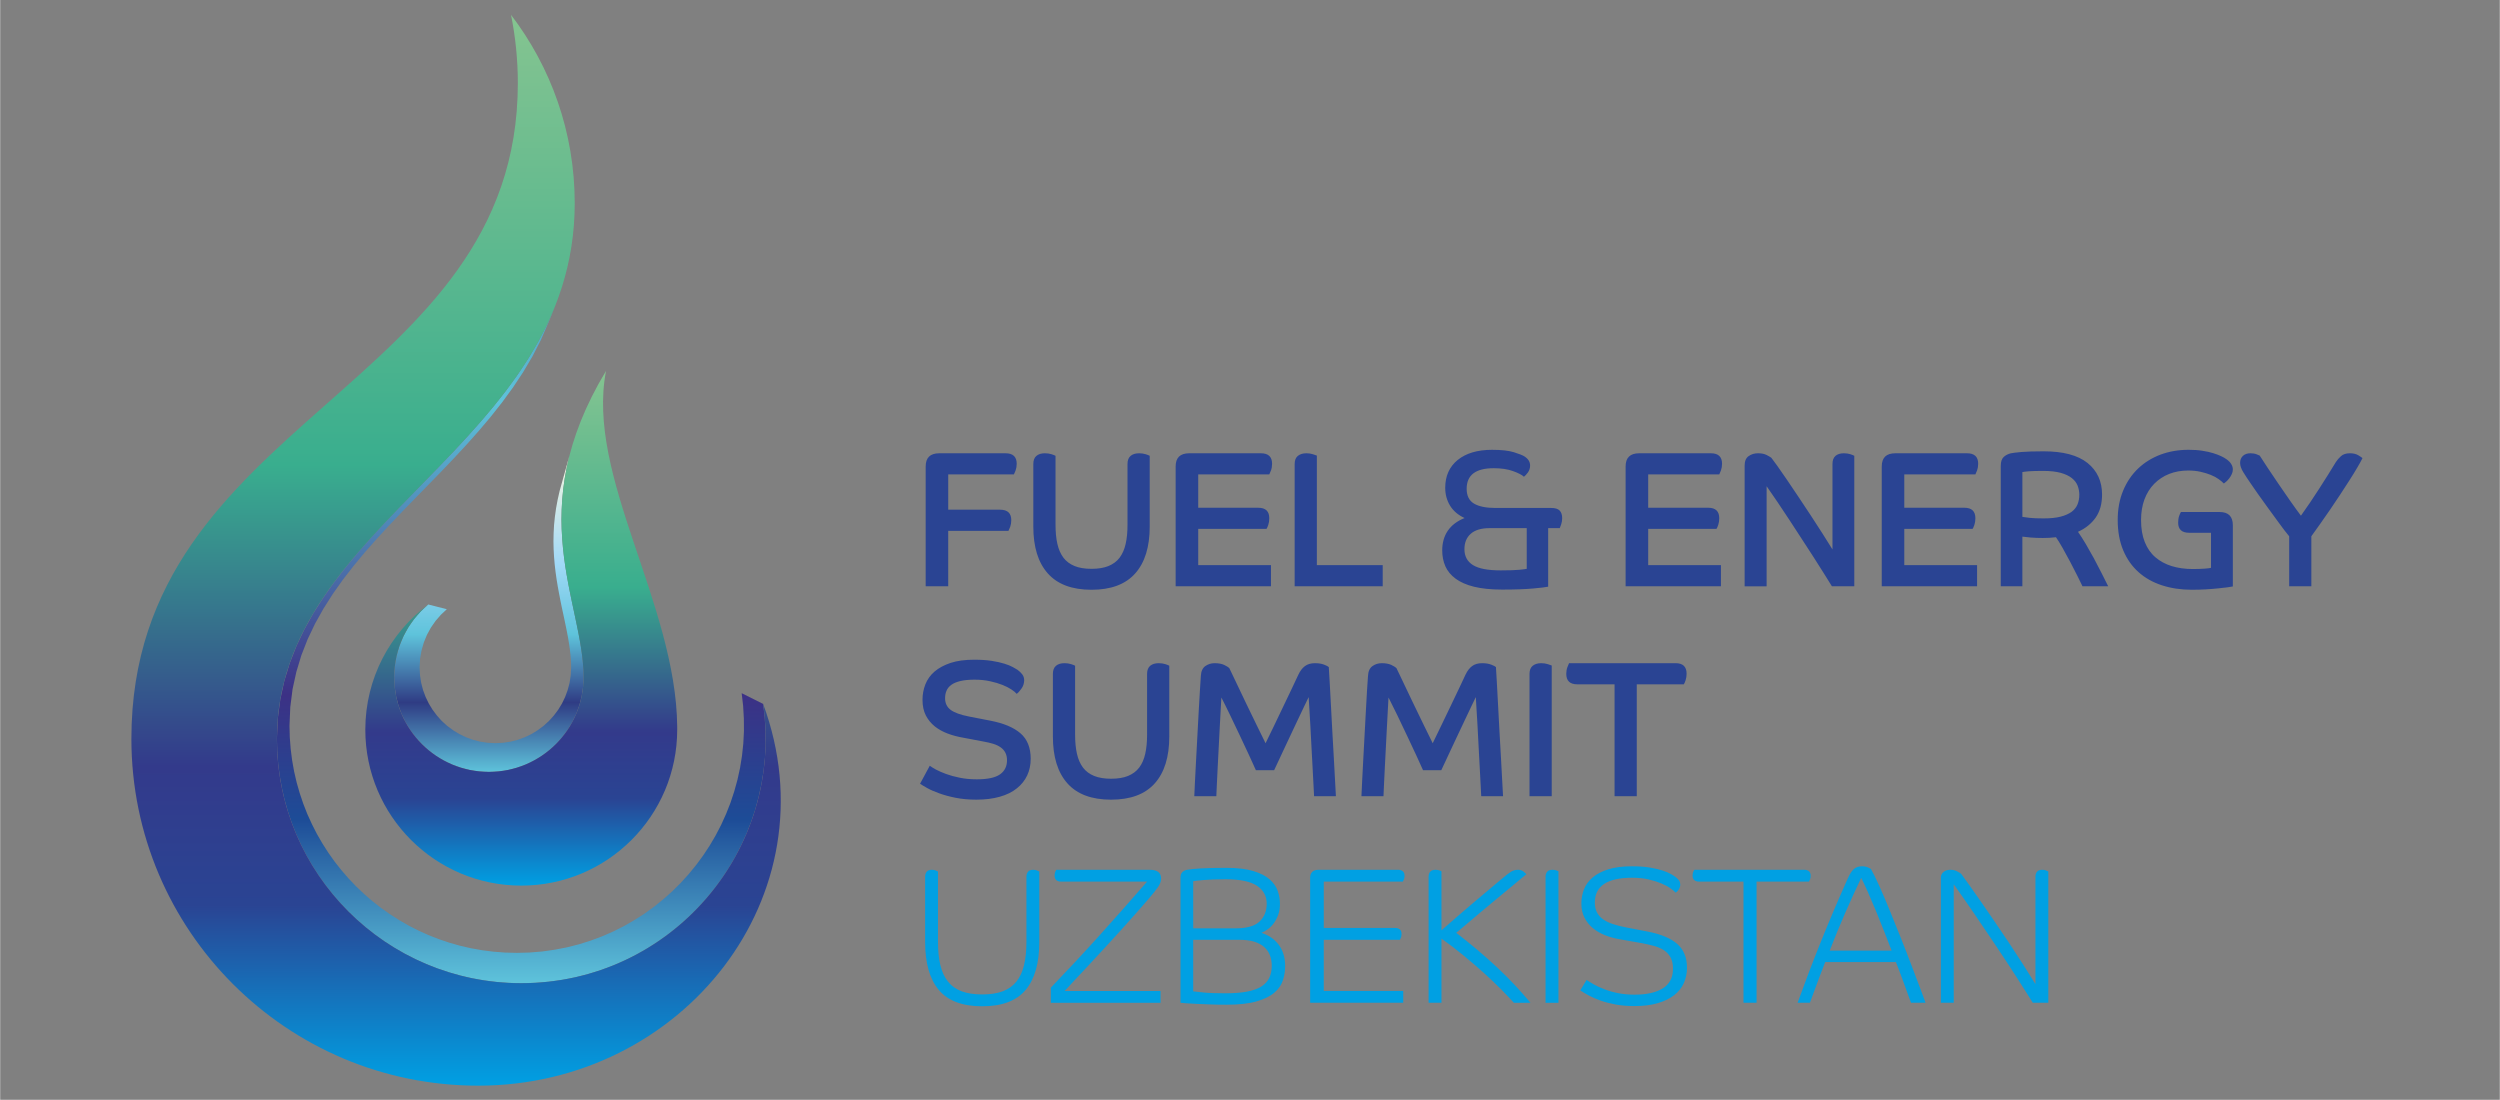 <?xml version="1.0" encoding="UTF-8"?> <svg xmlns="http://www.w3.org/2000/svg" xmlns:xlink="http://www.w3.org/1999/xlink" xmlns:xodm="http://www.corel.com/coreldraw/odm/2003" xml:space="preserve" width="591px" height="260px" version="1.1" style="shape-rendering:geometricPrecision; text-rendering:geometricPrecision; image-rendering:optimizeQuality; fill-rule:evenodd; clip-rule:evenodd" viewBox="0 0 591 260.04"><rect x="0" y="0" width="591" height="260.04" fill="#808080" stroke="none"/> <defs> <style type="text/css"> .fil5 {fill:#00A0E3;fill-rule:nonzero} .fil4 {fill:#2A4493;fill-rule:nonzero} .fil0 {fill:url(#id0)} .fil2 {fill:url(#id1)} .fil3 {fill:url(#id2)} .fil1 {fill:url(#id3)} </style> <linearGradient id="id0" gradientUnits="userSpaceOnUse" x1="123.21" y1="3.5" x2="123.21" y2="232.44"> <stop offset="0" style="stop-opacity:1; stop-color:#243E7A"></stop> <stop offset="0.4" style="stop-opacity:1; stop-color:#5EC3DB"></stop> <stop offset="0.702" style="stop-opacity:1; stop-color:#3C3185"></stop> <stop offset="0.831" style="stop-opacity:1; stop-color:#1D4C97"></stop> <stop offset="1" style="stop-opacity:1; stop-color:#5EC3DB"></stop> </linearGradient> <linearGradient id="id1" gradientUnits="userSpaceOnUse" x1="115.54" y1="105.16" x2="115.54" y2="182.52"> <stop offset="0" style="stop-opacity:1; stop-color:#FFFBDB"></stop> <stop offset="0.361" style="stop-opacity:1; stop-color:#A2D9F7"></stop> <stop offset="0.58" style="stop-opacity:1; stop-color:#5EC3DB"></stop> <stop offset="0.788" style="stop-opacity:1; stop-color:#2F3C84"></stop> <stop offset="1" style="stop-opacity:1; stop-color:#5EC3DB"></stop> </linearGradient> <linearGradient id="id2" gradientUnits="userSpaceOnUse" x1="120.42" y1="87.7" x2="120.42" y2="209.4"> <stop offset="0" style="stop-opacity:1; stop-color:#85C490"></stop> <stop offset="0.42" style="stop-opacity:1; stop-color:#39AE8E"></stop> <stop offset="0.702" style="stop-opacity:1; stop-color:#333A8B"></stop> <stop offset="0.831" style="stop-opacity:1; stop-color:#2A4493"></stop> <stop offset="1" style="stop-opacity:1; stop-color:#00A0E3"></stop> </linearGradient> <linearGradient id="id3" gradientUnits="userSpaceOnUse" xlink:href="#id2" x1="113.58" y1="3.5" x2="113.58" y2="256.7"> </linearGradient> </defs> <g id="Слой_x0020_1">  <g id="_1723213360544"> <polygon class="fil0" points="180.39,166.43 175.31,163.89 175.66,166.91 175.83,169.9 175.85,172.87 175.7,175.8 175.39,178.69 174.93,181.55 174.32,184.35 173.56,187.11 172.67,189.8 171.63,192.44 170.47,195.01 169.17,197.51 167.75,199.93 166.2,202.28 164.54,204.53 162.76,206.7 160.88,208.77 158.89,210.75 156.79,212.61 154.6,214.38 152.32,216.03 149.94,217.55 147.48,218.96 144.94,220.24 142.32,221.38 139.63,222.39 136.86,223.26 134.03,223.98 131.14,224.54 128.19,224.96 125.18,225.21 122.13,225.29 119.36,225.22 116.63,225.01 113.95,224.67 111.3,224.2 108.7,223.6 106.15,222.87 103.65,222.03 101.21,221.07 98.83,219.99 96.52,218.81 94.27,217.51 92.09,216.11 89.98,214.62 87.95,213.02 86,211.33 84.13,209.55 82.36,207.69 80.67,205.74 79.07,203.71 77.57,201.6 76.18,199.42 74.88,197.17 73.7,194.85 72.62,192.48 71.66,190.03 70.82,187.54 70.09,184.99 69.49,182.39 69.02,179.74 68.68,177.06 68.47,174.33 68.4,171.56 68.59,167.16 69.13,162.92 70.02,158.86 71.21,154.93 72.69,151.14 74.44,147.47 76.43,143.91 78.63,140.45 81.02,137.07 83.59,133.76 86.29,130.51 89.12,127.31 92.04,124.14 95.03,121 98.08,117.86 101.14,114.72 104.21,111.57 107.25,108.38 110.24,105.16 113.16,101.88 115.99,98.53 118.69,95.11 121.25,91.6 123.65,87.98 125.85,84.25 127.84,80.38 129.58,76.37 131.22,72.33 129.35,76.64 127.21,80.79 124.84,84.81 122.27,88.7 119.51,92.48 116.6,96.16 113.56,99.75 110.42,103.28 107.21,106.75 103.93,110.17 100.64,113.56 97.34,116.94 94.07,120.31 90.85,123.7 87.71,127.1 84.67,130.54 81.77,134.04 79.01,137.59 76.44,141.23 74.07,144.95 71.93,148.78 70.05,152.72 68.46,156.8 67.17,161.02 66.22,165.4 65.63,169.95 65.43,174.68 65.51,177.66 65.73,180.59 66.1,183.48 66.61,186.33 67.25,189.12 68.03,191.86 68.94,194.55 69.97,197.17 71.13,199.73 72.4,202.22 73.8,204.64 75.3,206.98 76.91,209.25 78.63,211.43 80.44,213.53 82.36,215.54 84.36,217.45 86.46,219.26 88.64,220.98 90.9,222.59 93.25,224.09 95.67,225.48 98.16,226.76 100.72,227.92 103.34,228.95 106.03,229.86 108.77,230.64 111.56,231.28 114.41,231.79 117.3,232.16 120.23,232.38 123.2,232.46 126.49,232.37 129.72,232.1 132.89,231.66 136.01,231.05 139.05,230.27 142.02,229.34 144.92,228.26 147.74,227.02 150.47,225.65 153.12,224.14 155.67,222.49 158.13,220.72 160.48,218.83 162.73,216.82 164.88,214.69 166.9,212.47 168.81,210.13 170.6,207.71 172.26,205.19 173.79,202.58 175.18,199.9 176.44,197.14 177.55,194.3 178.52,191.4 179.32,188.44 179.98,185.42 180.48,182.35 180.81,179.24 180.97,176.08 180.95,172.9 180.76,169.68 "></polygon> <path class="fil1" d="M135.84 48.05c0,-16.75 -5.62,-32.19 -15.06,-44.54 1.05,5.21 1.61,10.61 1.61,16.13 0,72.7 -91.37,79 -91.37,155.04 0,45.29 36.71,82.01 82,82.01 48.29,0 84.08,-44.95 67.37,-90.26 4.97,34.73 -21.87,66.03 -57.19,66.03 -31.9,0 -57.77,-25.87 -57.77,-57.78 0,-51.54 70.41,-69.23 70.41,-126.63l0 0z"></path> <polygon class="fil2" points="101.21,142.92 105.6,144.04 104.2,145.35 102.94,146.8 101.84,148.38 100.91,150.08 100.17,151.88 99.62,153.78 99.28,155.76 99.17,157.8 99.26,159.63 99.53,161.41 99.97,163.13 100.58,164.77 101.33,166.34 102.23,167.81 103.26,169.19 104.41,170.47 105.68,171.62 107.07,172.65 108.54,173.55 110.11,174.3 111.75,174.91 113.47,175.35 115.25,175.62 117.08,175.71 118.91,175.62 120.69,175.35 122.41,174.91 124.05,174.3 125.62,173.55 127.09,172.65 128.47,171.62 129.74,170.47 130.9,169.19 131.93,167.81 132.83,166.34 133.58,164.77 134.18,163.13 134.63,161.41 134.9,159.63 134.99,157.8 134.96,156.45 134.86,155.09 134.71,153.7 134.51,152.3 134.28,150.87 134.01,149.43 133.71,147.95 133.4,146.46 133.07,144.93 132.74,143.38 132.42,141.8 132.11,140.19 131.81,138.55 131.54,136.88 131.3,135.17 131.1,133.43 130.95,131.65 130.85,129.84 130.81,127.99 130.85,126.09 130.95,124.16 131.15,122.19 131.43,120.17 131.81,118.11 132.29,116 132.89,113.85 135.31,105.17 134.56,107.86 133.96,110.5 133.48,113.08 133.13,115.6 132.89,118.07 132.76,120.49 132.71,122.85 132.76,125.16 132.89,127.43 133.07,129.65 133.32,131.83 133.62,133.97 133.96,136.05 134.33,138.1 134.72,140.12 135.13,142.09 135.54,144.03 135.95,145.94 136.34,147.81 136.71,149.65 137.05,151.45 137.34,153.24 137.59,154.99 137.77,156.72 137.89,158.43 137.93,160.11 137.82,162.4 137.48,164.62 136.93,166.77 136.18,168.83 135.23,170.78 134.11,172.63 132.82,174.35 131.38,175.94 129.79,177.39 128.06,178.68 126.22,179.8 124.26,180.74 122.2,181.49 120.06,182.05 117.83,182.38 115.55,182.5 113.26,182.38 111.03,182.05 108.89,181.49 106.83,180.74 104.88,179.8 103.03,178.68 101.31,177.39 99.72,175.94 98.27,174.35 96.98,172.63 95.86,170.78 94.92,168.83 94.16,166.77 93.61,164.62 93.27,162.4 93.16,160.11 93.3,157.56 93.72,155.09 94.41,152.72 95.34,150.46 96.5,148.34 97.87,146.37 99.45,144.56 "></polygon> <path class="fil3" d="M143.24 87.7l0 0.02c-4.81,24.85 16.58,54.96 16.83,84.12l0 0.68c0,20.36 -16.5,36.87 -36.87,36.87 -20.36,0 -36.87,-16.51 -36.87,-36.87 0,-12.12 5.85,-22.88 14.88,-29.6 -4.93,4.11 -8.05,10.28 -8.05,17.19 0,12.37 10.02,22.39 22.39,22.39 12.36,0 22.38,-10.02 22.38,-22.39 0,-17.84 -14.73,-39.24 5.31,-72.41l0 0z"></path> <path class="fil4" d="M218.82 110.29c0,-2.08 1.07,-3.12 3.22,-3.12l15.66 0c1.76,0 2.64,0.83 2.64,2.48 0,0.58 -0.09,1.1 -0.26,1.58 -0.18,0.47 -0.31,0.79 -0.4,0.94l-15.53 0 0 8.34 12.27 0c1.76,0 2.64,0.83 2.64,2.48 0,0.58 -0.09,1.1 -0.26,1.58 -0.18,0.47 -0.31,0.78 -0.4,0.94l-14.25 0 0 13.11 -5.33 0 0 -28.33zm25.45 -0.6c0,-0.85 0.24,-1.49 0.73,-1.9 0.48,-0.41 1.15,-0.62 2,-0.62 0.59,0 1.12,0.08 1.59,0.23 0.47,0.15 0.78,0.28 0.93,0.37l0 16.27c0,1.74 0.14,3.26 0.44,4.56 0.29,1.3 0.77,2.38 1.43,3.26 0.66,0.87 1.54,1.52 2.63,1.97 1.08,0.44 2.42,0.66 4.01,0.66 1.59,0 2.92,-0.22 4.01,-0.66 1.09,-0.45 1.97,-1.1 2.63,-1.97 0.66,-0.88 1.14,-1.96 1.43,-3.26 0.3,-1.3 0.44,-2.82 0.44,-4.56l0 -14.35c0,-0.85 0.24,-1.49 0.73,-1.9 0.48,-0.41 1.15,-0.62 2.01,-0.62 0.58,0 1.11,0.08 1.58,0.23 0.48,0.15 0.78,0.28 0.93,0.37l0 16.73c0,4.83 -1.15,8.52 -3.44,11.09 -2.29,2.57 -5.73,3.85 -10.32,3.85 -4.59,0 -8.03,-1.28 -10.32,-3.85 -2.3,-2.57 -3.44,-6.26 -3.44,-11.09l0 -14.81zm33.65 0.6c0,-2.08 1.07,-3.12 3.22,-3.12l16.94 0c1.76,0 2.64,0.83 2.64,2.48 0,0.58 -0.08,1.1 -0.26,1.58 -0.18,0.47 -0.31,0.79 -0.4,0.94l-16.8 0 0 7.88 14.2 0c1.74,0 2.6,0.83 2.6,2.48 0,0.58 -0.08,1.1 -0.24,1.58 -0.16,0.47 -0.3,0.79 -0.42,0.94l-16.14 0 0 8.57 17.2 0 0 5 -22.54 0 0 -28.33zm28.14 -0.6c0,-0.85 0.25,-1.49 0.75,-1.9 0.5,-0.41 1.18,-0.62 2.03,-0.62 0.56,0 1.07,0.08 1.54,0.23 0.47,0.15 0.78,0.26 0.93,0.32l0 25.9 15.57 0 0 5 -20.82 0 0 -28.93zm54.87 15.18l-8.73 0c-2,0 -3.5,0.44 -4.5,1.33 -1,0.88 -1.5,2.1 -1.5,3.66 0,1.65 0.67,2.9 2.01,3.74 1.33,0.84 3.52,1.26 6.55,1.26 2,0 3.47,-0.05 4.41,-0.14 0.94,-0.09 1.53,-0.17 1.76,-0.23l0 -9.62zm5.78 -4.77c0.94,0 1.61,0.2 2.01,0.62 0.39,0.41 0.59,1 0.59,1.76 0,0.52 -0.07,1 -0.22,1.45 -0.15,0.44 -0.26,0.75 -0.35,0.94l-2.74 0 0 13.84c-0.53,0.12 -1.7,0.27 -3.53,0.43 -1.82,0.17 -4.27,0.26 -7.36,0.26 -2.62,0 -4.82,-0.23 -6.62,-0.67 -1.79,-0.44 -3.25,-1.08 -4.36,-1.9 -1.12,-0.83 -1.93,-1.8 -2.43,-2.93 -0.5,-1.13 -0.75,-2.39 -0.75,-3.76 0,-1.81 0.44,-3.36 1.32,-4.66 0.89,-1.29 2.21,-2.3 3.97,-3 -1.53,-0.7 -2.67,-1.68 -3.44,-2.93 -0.76,-1.26 -1.14,-2.66 -1.14,-4.22 0,-2.78 0.98,-4.97 2.95,-6.58 1.97,-1.6 4.68,-2.4 8.12,-2.4 2.23,0 3.95,0.19 5.16,0.57 1.2,0.38 2.01,0.69 2.42,0.94 0.94,0.58 1.42,1.31 1.42,2.2 0,0.61 -0.17,1.15 -0.51,1.63 -0.34,0.47 -0.66,0.81 -0.95,1.03 -0.44,-0.43 -1.29,-0.87 -2.56,-1.33 -1.26,-0.46 -2.79,-0.69 -4.59,-0.69 -4.26,0 -6.39,1.62 -6.39,4.86 0,1.65 0.58,2.82 1.74,3.51 1.16,0.68 2.85,1.03 5.05,1.03l13.19 0zm17.6 -9.81c0,-2.08 1.07,-3.12 3.22,-3.12l16.94 0c1.76,0 2.64,0.83 2.64,2.48 0,0.58 -0.09,1.1 -0.26,1.58 -0.18,0.47 -0.31,0.79 -0.4,0.94l-16.8 0 0 7.88 14.2 0c1.73,0 2.6,0.83 2.6,2.48 0,0.58 -0.08,1.1 -0.24,1.58 -0.16,0.47 -0.3,0.79 -0.42,0.94l-16.14 0 0 8.57 17.2 0 0 5 -22.54 0 0 -28.33zm28.14 -0.18c0,-1.08 0.31,-1.83 0.95,-2.27 0.63,-0.45 1.37,-0.67 2.22,-0.67 0.83,0 1.5,0.14 2.03,0.41 0.53,0.28 0.9,0.49 1.11,0.65 0.29,0.36 0.77,1.01 1.43,1.94 0.66,0.94 1.42,2.04 2.29,3.3 0.87,1.27 1.8,2.65 2.78,4.13 0.99,1.48 1.96,2.96 2.93,4.42 0.97,1.47 1.89,2.89 2.76,4.27 0.87,1.37 1.63,2.58 2.27,3.62l0 -20.22c0,-0.85 0.24,-1.49 0.71,-1.9 0.47,-0.41 1.13,-0.62 1.98,-0.62 0.59,0 1.11,0.08 1.57,0.23 0.45,0.15 0.76,0.28 0.9,0.37l0 30.85 -5.29 0c-0.53,-0.86 -1.16,-1.87 -1.9,-3.05 -0.73,-1.18 -1.55,-2.46 -2.44,-3.85 -0.9,-1.39 -1.84,-2.84 -2.81,-4.33 -0.96,-1.5 -1.94,-2.99 -2.91,-4.47 -0.97,-1.48 -1.92,-2.91 -2.84,-4.27 -0.93,-1.36 -1.77,-2.59 -2.54,-3.69l0 23.66 -5.2 0 0 -28.51zm32.42 0.18c0,-2.08 1.07,-3.12 3.22,-3.12l16.93 0c1.77,0 2.65,0.83 2.65,2.48 0,0.58 -0.09,1.1 -0.26,1.58 -0.18,0.47 -0.31,0.79 -0.4,0.94l-16.81 0 0 7.88 14.21 0c1.73,0 2.6,0.83 2.6,2.48 0,0.58 -0.08,1.1 -0.24,1.58 -0.17,0.47 -0.31,0.79 -0.42,0.94l-16.15 0 0 8.57 17.21 0 0 5 -22.54 0 0 -28.33zm28.14 -0.14c0,-0.98 0.23,-1.68 0.7,-2.11 0.47,-0.43 1.05,-0.72 1.72,-0.87 0.44,-0.09 1.27,-0.19 2.47,-0.3 1.21,-0.1 2.96,-0.16 5.25,-0.16 4.62,0 8.07,0.92 10.37,2.75 2.29,1.84 3.44,4.33 3.44,7.48 0,2.2 -0.51,4.01 -1.52,5.45 -1.02,1.44 -2.41,2.55 -4.17,3.35 0.61,0.88 1.24,1.86 1.87,2.93 0.63,1.07 1.26,2.18 1.88,3.32 0.61,1.15 1.21,2.29 1.78,3.42 0.58,1.13 1.11,2.2 1.61,3.21l-6.08 0c-0.24,-0.52 -0.62,-1.31 -1.15,-2.36 -0.53,-1.06 -1.1,-2.17 -1.72,-3.35 -0.62,-1.18 -1.24,-2.31 -1.85,-3.39 -0.62,-1.09 -1.14,-1.92 -1.55,-2.5 -0.5,0.06 -1.02,0.11 -1.56,0.14 -0.55,0.03 -1.05,0.04 -1.53,0.04 -1.02,0 -1.99,-0.03 -2.91,-0.11 -0.91,-0.08 -1.55,-0.15 -1.94,-0.21l0 11.74 -5.11 0 0 -28.47zm5.11 12.06c0.39,0.06 0.96,0.13 1.72,0.23 0.77,0.09 1.87,0.13 3.31,0.13 1.59,0 2.92,-0.13 3.99,-0.41 1.08,-0.27 1.94,-0.66 2.61,-1.14 0.66,-0.49 1.13,-1.08 1.41,-1.77 0.28,-0.69 0.42,-1.44 0.42,-2.27 0,-0.76 -0.14,-1.48 -0.4,-2.15 -0.27,-0.68 -0.72,-1.27 -1.37,-1.79 -0.65,-0.52 -1.52,-0.93 -2.62,-1.24 -1.1,-0.3 -2.49,-0.46 -4.17,-0.46 -1.47,0 -2.6,0.03 -3.38,0.09 -0.77,0.07 -1.28,0.13 -1.52,0.19l0 10.59zm44.6 3.76l-5.16 0c-1.74,0 -2.61,-0.8 -2.61,-2.39 0,-0.61 0.08,-1.14 0.24,-1.6 0.17,-0.46 0.31,-0.77 0.42,-0.92l9.14 0c2.08,0 3.13,1.04 3.13,3.12l0 14.48c-0.24,0.06 -0.67,0.13 -1.28,0.21 -0.62,0.08 -1.36,0.16 -2.23,0.25 -0.87,0.09 -1.83,0.17 -2.89,0.23 -1.06,0.06 -2.16,0.09 -3.31,0.09 -2.56,0 -4.91,-0.35 -7.05,-1.05 -2.15,-0.7 -4,-1.74 -5.54,-3.12 -1.54,-1.37 -2.75,-3.09 -3.62,-5.16 -0.86,-2.06 -1.3,-4.45 -1.3,-7.17 0,-2.57 0.43,-4.87 1.28,-6.92 0.85,-2.05 2.03,-3.79 3.53,-5.23 1.5,-1.43 3.27,-2.53 5.31,-3.3 2.05,-0.76 4.26,-1.14 6.64,-1.14 1.21,0 2.3,0.07 3.27,0.23 0.97,0.15 1.82,0.34 2.56,0.57 0.73,0.23 1.35,0.46 1.87,0.71 0.51,0.24 0.92,0.47 1.21,0.69 0.53,0.36 0.92,0.75 1.17,1.17 0.25,0.41 0.38,0.83 0.38,1.26 0,0.39 -0.08,0.77 -0.25,1.12 -0.16,0.35 -0.35,0.67 -0.57,0.96 -0.22,0.29 -0.45,0.54 -0.68,0.76 -0.24,0.21 -0.44,0.38 -0.62,0.5 -0.32,-0.33 -0.74,-0.68 -1.26,-1.05 -0.51,-0.37 -1.13,-0.7 -1.85,-0.99 -0.72,-0.29 -1.52,-0.53 -2.4,-0.73 -0.89,-0.2 -1.86,-0.3 -2.91,-0.3 -1.65,0 -3.15,0.27 -4.5,0.8 -1.36,0.54 -2.53,1.31 -3.53,2.32 -1,1.01 -1.77,2.24 -2.32,3.69 -0.54,1.45 -0.81,3.08 -0.81,4.88 0,2.02 0.29,3.76 0.88,5.23 0.59,1.46 1.42,2.66 2.51,3.59 1.09,0.94 2.38,1.63 3.86,2.09 1.49,0.46 3.14,0.69 4.96,0.69 1.09,0 2.03,-0.03 2.83,-0.09 0.79,-0.06 1.29,-0.13 1.5,-0.19l0 -8.29zm18.48 0.82c-0.71,-0.85 -1.5,-1.88 -2.36,-3.07 -0.87,-1.19 -1.75,-2.39 -2.63,-3.6 -0.88,-1.21 -1.7,-2.35 -2.47,-3.44 -0.76,-1.08 -1.38,-1.98 -1.85,-2.68 -0.53,-0.76 -1.04,-1.55 -1.54,-2.36 -0.5,-0.81 -0.75,-1.53 -0.75,-2.18 0,-0.7 0.22,-1.26 0.66,-1.67 0.44,-0.41 1.03,-0.62 1.76,-0.62 0.59,0 1.07,0.08 1.44,0.23 0.36,0.15 0.62,0.26 0.77,0.32 0.44,0.7 1.06,1.65 1.85,2.84 0.79,1.2 1.65,2.47 2.58,3.83 0.93,1.36 1.86,2.71 2.8,4.06 0.94,1.34 1.78,2.5 2.52,3.48 0.7,-0.98 1.43,-2.02 2.18,-3.14 0.75,-1.11 1.48,-2.23 2.2,-3.34 0.72,-1.12 1.41,-2.21 2.08,-3.28 0.66,-1.07 1.25,-2.03 1.78,-2.89 0.33,-0.52 0.74,-1 1.24,-1.44 0.5,-0.45 1.2,-0.67 2.12,-0.67 0.79,0 1.45,0.16 1.98,0.48 0.53,0.32 0.85,0.54 0.97,0.67 -0.26,0.55 -0.66,1.27 -1.19,2.17 -0.53,0.91 -1.14,1.9 -1.83,2.98 -0.69,1.09 -1.43,2.23 -2.23,3.44 -0.79,1.21 -1.59,2.4 -2.4,3.58 -0.81,1.17 -1.6,2.3 -2.36,3.39 -0.77,1.08 -1.46,2.06 -2.08,2.91l0 11.83 -5.24 0 0 -11.83zm-321.41 54.26c0.32,0.25 0.81,0.54 1.45,0.9 0.65,0.35 1.45,0.7 2.41,1.05 0.95,0.35 2.04,0.65 3.26,0.89 1.22,0.25 2.55,0.37 3.99,0.37 2.56,0 4.39,-0.39 5.49,-1.17 1.11,-0.78 1.66,-1.89 1.66,-3.32 0,-0.71 -0.13,-1.3 -0.38,-1.79 -0.25,-0.49 -0.61,-0.91 -1.1,-1.26 -0.48,-0.35 -1.07,-0.64 -1.76,-0.85 -0.69,-0.21 -1.48,-0.4 -2.36,-0.55l-4.85 -0.92c-1.24,-0.21 -2.43,-0.53 -3.58,-0.96 -1.14,-0.43 -2.16,-0.99 -3.04,-1.69 -0.88,-0.71 -1.59,-1.57 -2.12,-2.59 -0.53,-1.03 -0.79,-2.26 -0.79,-3.69 0,-1.29 0.23,-2.51 0.68,-3.67 0.46,-1.16 1.18,-2.17 2.18,-3.03 1,-0.85 2.27,-1.53 3.8,-2.04 1.53,-0.5 3.38,-0.75 5.56,-0.75 1.58,0 2.97,0.09 4.14,0.27 1.18,0.19 2.18,0.41 3,0.67 0.82,0.26 1.49,0.52 1.99,0.8 0.5,0.27 0.86,0.49 1.1,0.64 0.47,0.34 0.85,0.7 1.15,1.1 0.29,0.4 0.44,0.86 0.44,1.38 0,0.7 -0.21,1.35 -0.62,1.94 -0.41,0.6 -0.8,1.02 -1.15,1.27 -0.26,-0.31 -0.68,-0.66 -1.26,-1.04 -0.57,-0.38 -1.27,-0.74 -2.11,-1.07 -0.84,-0.34 -1.82,-0.63 -2.94,-0.87 -1.11,-0.25 -2.33,-0.37 -3.66,-0.37 -1.32,0 -2.43,0.11 -3.33,0.32 -0.89,0.21 -1.61,0.51 -2.13,0.89 -0.53,0.38 -0.92,0.84 -1.15,1.38 -0.24,0.53 -0.35,1.14 -0.35,1.81 0,1.16 0.43,2.07 1.3,2.73 0.86,0.65 2.31,1.18 4.34,1.58l4.94 0.96c3.21,0.61 5.62,1.61 7.23,3 1.62,1.39 2.43,3.4 2.43,6.03 0,1.47 -0.28,2.79 -0.84,3.97 -0.56,1.17 -1.37,2.19 -2.45,3.04 -1.07,0.86 -2.41,1.52 -4.01,1.97 -1.6,0.46 -3.45,0.69 -5.53,0.69 -1.77,0 -3.39,-0.14 -4.86,-0.43 -1.47,-0.29 -2.77,-0.64 -3.92,-1.06 -1.15,-0.41 -2.11,-0.83 -2.87,-1.26 -0.76,-0.43 -1.32,-0.76 -1.68,-1.01l2.3 -4.26zm29.11 -21.73c0,-0.85 0.24,-1.49 0.73,-1.9 0.48,-0.41 1.15,-0.62 2,-0.62 0.59,0 1.12,0.08 1.59,0.23 0.47,0.15 0.78,0.28 0.93,0.37l0 16.27c0,1.74 0.14,3.26 0.44,4.56 0.29,1.3 0.77,2.39 1.43,3.26 0.66,0.87 1.54,1.52 2.63,1.97 1.09,0.44 2.42,0.66 4.01,0.66 1.59,0 2.93,-0.22 4.01,-0.66 1.09,-0.45 1.97,-1.1 2.63,-1.97 0.66,-0.87 1.14,-1.96 1.43,-3.26 0.3,-1.3 0.44,-2.82 0.44,-4.56l0 -14.35c0,-0.85 0.25,-1.49 0.73,-1.9 0.49,-0.41 1.16,-0.62 2.01,-0.62 0.59,0 1.11,0.08 1.59,0.23 0.47,0.15 0.77,0.28 0.92,0.37l0 16.73c0,4.83 -1.15,8.53 -3.44,11.09 -2.29,2.57 -5.73,3.85 -10.32,3.85 -4.59,0 -8.03,-1.28 -10.32,-3.85 -2.29,-2.56 -3.44,-6.26 -3.44,-11.09l0 -14.81zm33.43 28.93c0.03,-0.8 0.08,-1.94 0.16,-3.44 0.07,-1.5 0.16,-3.17 0.26,-5.02 0.1,-1.85 0.21,-3.77 0.31,-5.78 0.1,-2 0.21,-3.92 0.31,-5.77 0.1,-1.85 0.2,-3.52 0.29,-5 0.08,-1.48 0.16,-2.62 0.22,-3.41 0.05,-1.1 0.41,-1.88 1.05,-2.34 0.65,-0.46 1.39,-0.69 2.21,-0.69 0.91,0 1.66,0.14 2.25,0.41 0.59,0.28 1,0.54 1.23,0.78 0.36,0.74 0.89,1.86 1.61,3.37 0.72,1.51 1.5,3.15 2.34,4.91 0.84,1.75 1.68,3.49 2.52,5.2 0.83,1.71 1.53,3.13 2.09,4.26 0.5,-1.04 1.13,-2.33 1.88,-3.87 0.74,-1.54 1.5,-3.1 2.24,-4.68 0.75,-1.57 1.46,-3.05 2.12,-4.44 0.66,-1.39 1.17,-2.47 1.52,-3.23 0.42,-0.89 0.93,-1.56 1.55,-2.02 0.61,-0.46 1.41,-0.69 2.38,-0.69 0.85,0 1.57,0.12 2.16,0.35 0.59,0.23 0.96,0.42 1.1,0.57 0.06,0.85 0.14,2.09 0.22,3.71 0.09,1.62 0.19,3.42 0.29,5.39 0.1,1.97 0.21,4.03 0.33,6.19 0.12,2.15 0.24,4.21 0.35,6.18 0.12,1.98 0.22,3.76 0.29,5.37 0.07,1.6 0.14,2.83 0.2,3.69l-5.16 0c-0.03,-0.49 -0.07,-1.34 -0.13,-2.55 -0.06,-1.2 -0.14,-2.6 -0.22,-4.19 -0.09,-1.59 -0.18,-3.26 -0.27,-5.02 -0.09,-1.76 -0.18,-3.42 -0.26,-5 -0.09,-1.57 -0.17,-2.96 -0.25,-4.17 -0.07,-1.21 -0.12,-2.04 -0.15,-2.5 -0.27,0.55 -0.62,1.29 -1.06,2.2 -0.44,0.92 -0.92,1.92 -1.43,3.01 -0.52,1.08 -1.05,2.22 -1.61,3.41 -0.56,1.19 -1.1,2.33 -1.61,3.42 -0.52,1.08 -0.99,2.09 -1.41,3.02 -0.43,0.93 -0.78,1.68 -1.04,2.22l-4.32 0c-0.36,-0.82 -0.87,-1.96 -1.55,-3.41 -0.67,-1.45 -1.4,-3 -2.18,-4.65 -0.78,-1.65 -1.56,-3.29 -2.34,-4.91 -0.78,-1.62 -1.47,-3.02 -2.09,-4.21 -0.03,0.73 -0.08,1.71 -0.16,2.93 -0.07,1.22 -0.14,2.58 -0.22,4.08 -0.07,1.5 -0.15,3.05 -0.24,4.65 -0.09,1.61 -0.17,3.16 -0.24,4.65 -0.08,1.5 -0.14,2.86 -0.2,4.08 -0.06,1.23 -0.1,2.2 -0.13,2.94l-5.21 0zm39.52 0c0.03,-0.8 0.08,-1.94 0.16,-3.44 0.07,-1.5 0.16,-3.17 0.26,-5.02 0.1,-1.85 0.21,-3.77 0.31,-5.78 0.1,-2 0.21,-3.92 0.31,-5.77 0.1,-1.85 0.2,-3.52 0.28,-5 0.09,-1.48 0.17,-2.62 0.23,-3.41 0.05,-1.1 0.41,-1.88 1.05,-2.34 0.65,-0.46 1.38,-0.69 2.21,-0.69 0.91,0 1.66,0.14 2.25,0.41 0.59,0.28 1,0.54 1.23,0.78 0.36,0.74 0.89,1.86 1.61,3.37 0.72,1.51 1.5,3.15 2.34,4.91 0.84,1.75 1.68,3.49 2.52,5.2 0.83,1.71 1.53,3.13 2.09,4.26 0.5,-1.04 1.13,-2.33 1.87,-3.87 0.75,-1.54 1.5,-3.1 2.25,-4.68 0.75,-1.57 1.46,-3.05 2.12,-4.44 0.66,-1.39 1.17,-2.47 1.52,-3.23 0.42,-0.89 0.93,-1.56 1.55,-2.02 0.61,-0.46 1.41,-0.69 2.38,-0.69 0.85,0 1.57,0.12 2.16,0.35 0.59,0.23 0.96,0.42 1.1,0.57 0.06,0.85 0.14,2.09 0.22,3.71 0.09,1.62 0.19,3.42 0.29,5.39 0.1,1.97 0.21,4.03 0.33,6.19 0.12,2.15 0.24,4.21 0.35,6.18 0.12,1.98 0.22,3.76 0.29,5.37 0.07,1.6 0.14,2.83 0.2,3.69l-5.16 0c-0.03,-0.49 -0.08,-1.34 -0.13,-2.55 -0.06,-1.2 -0.14,-2.6 -0.22,-4.19 -0.09,-1.59 -0.18,-3.26 -0.27,-5.02 -0.09,-1.76 -0.18,-3.42 -0.26,-5 -0.09,-1.57 -0.17,-2.96 -0.25,-4.17 -0.07,-1.21 -0.12,-2.04 -0.15,-2.5 -0.27,0.55 -0.62,1.29 -1.06,2.2 -0.44,0.92 -0.92,1.92 -1.43,3.01 -0.52,1.08 -1.05,2.22 -1.61,3.41 -0.56,1.19 -1.1,2.33 -1.61,3.42 -0.52,1.08 -0.99,2.09 -1.41,3.02 -0.43,0.93 -0.78,1.68 -1.04,2.22l-4.32 0c-0.36,-0.82 -0.87,-1.96 -1.55,-3.41 -0.67,-1.45 -1.4,-3 -2.18,-4.65 -0.78,-1.65 -1.56,-3.29 -2.34,-4.91 -0.78,-1.62 -1.48,-3.02 -2.09,-4.21 -0.03,0.73 -0.08,1.71 -0.16,2.93 -0.07,1.22 -0.14,2.58 -0.22,4.08 -0.07,1.5 -0.15,3.05 -0.24,4.65 -0.09,1.61 -0.17,3.16 -0.24,4.65 -0.08,1.5 -0.14,2.86 -0.2,4.08 -0.06,1.23 -0.1,2.2 -0.13,2.94l-5.21 0zm39.74 -28.93c0,-0.85 0.25,-1.49 0.75,-1.9 0.5,-0.41 1.18,-0.62 2.03,-0.62 0.56,0 1.07,0.08 1.54,0.23 0.47,0.15 0.78,0.26 0.93,0.32l0 30.9 -5.25 0 0 -28.93zm20.11 2.48l-8.82 0c-1.73,0 -2.6,-0.83 -2.6,-2.48 0,-0.58 0.09,-1.1 0.27,-1.58 0.17,-0.47 0.3,-0.78 0.39,-0.94l25.19 0c1.73,0 2.6,0.83 2.6,2.48 0,0.58 -0.08,1.1 -0.24,1.58 -0.16,0.47 -0.3,0.79 -0.42,0.94l-11.12 0 0 26.45 -5.25 0 0 -26.45z"></path> <path class="fil5" d="M218.69 207.3c0,-0.49 0.12,-0.89 0.37,-1.19 0.25,-0.31 0.65,-0.46 1.21,-0.46 0.33,0 0.61,0.04 0.86,0.14 0.25,0.09 0.45,0.18 0.6,0.27l0 16.64c0,2.08 0.18,3.9 0.55,5.46 0.37,1.55 0.96,2.85 1.79,3.89 0.82,1.04 1.9,1.81 3.24,2.32 1.34,0.5 2.96,0.75 4.87,0.75 1.91,0 3.54,-0.25 4.88,-0.75 1.33,-0.51 2.41,-1.28 3.24,-2.32 0.82,-1.04 1.42,-2.34 1.78,-3.89 0.37,-1.56 0.56,-3.38 0.56,-5.46l0 -15.4c0,-0.49 0.12,-0.89 0.37,-1.19 0.25,-0.31 0.66,-0.46 1.21,-0.46 0.33,0 0.61,0.04 0.86,0.14 0.25,0.09 0.45,0.18 0.6,0.27l0 16.69c0,4.98 -1.08,8.75 -3.24,11.32 -2.16,2.57 -5.58,3.85 -10.26,3.85 -4.67,0 -8.09,-1.28 -10.25,-3.85 -2.16,-2.57 -3.24,-6.34 -3.24,-11.32l0 -15.45zm32.06 1.14c-0.41,0 -0.76,-0.11 -1.04,-0.34 -0.27,-0.23 -0.41,-0.59 -0.41,-1.08 0,-0.33 0.05,-0.62 0.15,-0.87 0.1,-0.24 0.18,-0.41 0.24,-0.5l22.06 0c0.97,0 1.66,0.17 2.09,0.53 0.43,0.35 0.64,0.86 0.64,1.53 0,0.64 -0.24,1.31 -0.73,2.02 -0.48,0.7 -1.22,1.63 -2.22,2.79 -1,1.17 -2.09,2.41 -3.27,3.74 -1.17,1.33 -2.39,2.68 -3.64,4.06 -1.25,1.37 -2.5,2.75 -3.77,4.12 -1.26,1.38 -2.47,2.68 -3.61,3.9 -1.15,1.22 -2.2,2.34 -3.16,3.37 -0.95,1.02 -1.76,1.89 -2.4,2.59l22.67 0 0 2.79 -25.94 0 0 -3.57c3.94,-4.1 7.84,-8.28 11.69,-12.56 3.85,-4.28 7.54,-8.45 11.07,-12.52l-20.42 0zm53.06 19.94c0,1.17 -0.17,2.3 -0.53,3.4 -0.35,1.1 -1.03,2.08 -2.03,2.93 -1,0.86 -2.4,1.54 -4.21,2.06 -1.81,0.52 -4.17,0.78 -7.08,0.78 -1.41,0 -2.73,-0.02 -3.95,-0.07 -1.22,-0.04 -2.3,-0.09 -3.26,-0.13 -0.96,-0.05 -1.75,-0.1 -2.38,-0.14 -0.63,-0.05 -1.07,-0.09 -1.3,-0.12l0 -29.61c0,-0.55 0.14,-0.97 0.42,-1.26 0.28,-0.29 0.65,-0.48 1.12,-0.57 0.62,-0.12 1.68,-0.23 3.18,-0.32 1.5,-0.09 3.51,-0.14 6.04,-0.14 2.65,0 4.8,0.25 6.46,0.76 1.66,0.5 2.96,1.16 3.88,1.99 0.93,0.83 1.56,1.74 1.9,2.75 0.34,1.01 0.51,2.02 0.51,3.03 0,0.97 -0.14,1.84 -0.42,2.61 -0.28,0.76 -0.64,1.43 -1.06,1.99 -0.43,0.57 -0.9,1.03 -1.41,1.4 -0.52,0.37 -1.01,0.64 -1.48,0.83 1,0.33 1.85,0.77 2.56,1.3 0.7,0.54 1.29,1.15 1.74,1.84 0.46,0.68 0.79,1.43 0.99,2.22 0.21,0.79 0.31,1.62 0.31,2.47zm-3.17 -0.04c0,-0.89 -0.14,-1.7 -0.42,-2.45 -0.28,-0.75 -0.72,-1.4 -1.33,-1.95 -0.6,-0.55 -1.39,-0.98 -2.38,-1.29 -0.98,-0.3 -2.18,-0.45 -3.59,-0.45l-10.85 0 0 12.19c0.38,0.06 1.2,0.15 2.44,0.27 1.26,0.13 2.98,0.19 5.19,0.19 1.97,0 3.65,-0.13 5.05,-0.39 1.39,-0.26 2.53,-0.66 3.39,-1.19 0.87,-0.54 1.5,-1.22 1.9,-2.04 0.4,-0.83 0.6,-1.79 0.6,-2.89zm-1.19 -14.67c0,-1.8 -0.77,-3.22 -2.3,-4.24 -1.53,-1.02 -4,-1.54 -7.41,-1.54 -2.2,0 -3.97,0.07 -5.31,0.19 -1.34,0.12 -2.13,0.21 -2.36,0.27l0 11.14 10.01 0c2.65,0 4.53,-0.53 5.67,-1.6 1.13,-1.07 1.7,-2.48 1.7,-4.22zm13.49 8.53l0 12.1 18.79 0 0 2.79 -22.01 0 0 -29.61c0,-0.55 0.16,-0.99 0.49,-1.33 0.32,-0.33 0.82,-0.5 1.5,-0.5l18.88 0c0.41,0 0.75,0.11 1.03,0.34 0.28,0.23 0.42,0.59 0.42,1.08 0,0.34 -0.05,0.63 -0.15,0.87 -0.11,0.24 -0.19,0.41 -0.25,0.5l-18.7 0 0 10.96 16.94 0c0.41,0 0.76,0.12 1.04,0.34 0.27,0.23 0.41,0.59 0.41,1.08 0,0.34 -0.05,0.63 -0.15,0.87 -0.1,0.25 -0.18,0.41 -0.24,0.51l-18 0zm44.95 14.89c-0.77,-0.85 -1.76,-1.9 -2.98,-3.14 -1.22,-1.23 -2.6,-2.54 -4.12,-3.92 -1.53,-1.37 -3.15,-2.76 -4.86,-4.17 -1.7,-1.4 -3.42,-2.72 -5.16,-3.94l0 15.17 -3.04 0 0 -29.79c0,-0.49 0.12,-0.89 0.37,-1.19 0.25,-0.31 0.67,-0.46 1.26,-0.46 0.3,0 0.57,0.04 0.82,0.11 0.25,0.08 0.45,0.16 0.59,0.26l0 13.93c0.53,-0.46 1.21,-1.05 2.03,-1.76 0.83,-0.72 1.71,-1.49 2.67,-2.32 0.96,-0.83 1.93,-1.66 2.93,-2.5 1,-0.84 1.94,-1.63 2.83,-2.38 0.88,-0.75 1.65,-1.4 2.31,-1.95 0.66,-0.55 1.14,-0.95 1.43,-1.19 0.48,-0.4 0.88,-0.74 1.22,-1.01 0.34,-0.27 0.65,-0.5 0.95,-0.69 0.29,-0.18 0.58,-0.31 0.86,-0.39 0.28,-0.07 0.58,-0.11 0.9,-0.11 0.5,0 0.92,0.14 1.26,0.41 0.34,0.28 0.56,0.49 0.68,0.64 -0.18,0.16 -0.61,0.52 -1.3,1.08 -0.69,0.57 -1.53,1.26 -2.51,2.09 -0.99,0.82 -2.08,1.73 -3.29,2.72 -1.2,1 -2.39,1.98 -3.55,2.96 -1.16,0.98 -2.26,1.91 -3.31,2.8 -1.04,0.88 -1.92,1.62 -2.62,2.2 1.67,1.28 3.33,2.62 4.98,4.01 1.65,1.39 3.22,2.79 4.72,4.19 1.5,1.41 2.91,2.82 4.24,4.24 1.32,1.42 2.52,2.79 3.61,4.1l-3.92 0zm7.49 0l0 -29.79c0,-0.49 0.13,-0.89 0.38,-1.19 0.25,-0.31 0.67,-0.46 1.26,-0.46 0.29,0 0.56,0.04 0.81,0.11 0.25,0.08 0.45,0.16 0.6,0.26l0 31.07 -3.05 0zm31.85 -27.91c0,0.36 -0.12,0.73 -0.35,1.1 -0.24,0.37 -0.47,0.62 -0.71,0.78 -0.26,-0.28 -0.68,-0.61 -1.23,-1.01 -0.56,-0.4 -1.27,-0.78 -2.12,-1.15 -0.85,-0.36 -1.86,-0.68 -3.02,-0.96 -1.16,-0.27 -2.48,-0.41 -3.95,-0.41 -5.88,0 -8.82,1.95 -8.82,5.87 0,0.91 0.17,1.69 0.51,2.33 0.33,0.64 0.82,1.19 1.45,1.63 0.63,0.44 1.4,0.82 2.32,1.12 0.91,0.31 1.92,0.57 3.04,0.78l5.25 1.01c3.12,0.61 5.43,1.59 6.95,2.94 1.51,1.34 2.27,3.2 2.27,5.59 0,1.31 -0.25,2.53 -0.75,3.64 -0.5,1.12 -1.27,2.07 -2.3,2.87 -1.03,0.79 -2.32,1.42 -3.88,1.88 -1.56,0.45 -3.38,0.68 -5.47,0.68 -1.61,0 -3.09,-0.12 -4.43,-0.36 -1.34,-0.25 -2.54,-0.56 -3.62,-0.94 -1.07,-0.39 -2,-0.79 -2.8,-1.22 -0.79,-0.43 -1.45,-0.82 -1.98,-1.19l1.5 -2.47c0.44,0.3 1,0.65 1.7,1.05 0.69,0.4 1.51,0.78 2.47,1.14 0.95,0.37 2.02,0.68 3.22,0.92 1.19,0.25 2.52,0.37 3.99,0.37 2.82,0 5.03,-0.5 6.63,-1.49 1.61,-0.99 2.41,-2.55 2.41,-4.65 0,-1.07 -0.19,-1.96 -0.57,-2.66 -0.39,-0.7 -0.91,-1.27 -1.57,-1.7 -0.66,-0.43 -1.43,-0.76 -2.32,-1.01 -0.88,-0.24 -1.8,-0.45 -2.77,-0.64l-5.21 -0.92c-1.29,-0.21 -2.5,-0.54 -3.62,-0.98 -1.11,-0.44 -2.08,-1.01 -2.91,-1.7 -0.82,-0.68 -1.47,-1.51 -1.96,-2.47 -0.49,-0.97 -0.73,-2.07 -0.73,-3.33 0,-1.19 0.21,-2.31 0.62,-3.36 0.41,-1.06 1.1,-1.99 2.05,-2.8 0.96,-0.81 2.19,-1.45 3.71,-1.93 1.51,-0.47 3.37,-0.71 5.58,-0.71 1.61,0 3.02,0.1 4.23,0.3 1.21,0.2 2.22,0.44 3.04,0.71 0.83,0.28 1.49,0.56 1.99,0.85 0.5,0.29 0.87,0.53 1.1,0.71 0.44,0.37 0.73,0.67 0.86,0.92 0.13,0.24 0.2,0.53 0.2,0.87zm29.37 -3.53c0.42,0 0.76,0.11 1.04,0.34 0.28,0.23 0.42,0.59 0.42,1.08 0,0.34 -0.05,0.63 -0.15,0.87 -0.11,0.24 -0.19,0.41 -0.25,0.5l-12.39 0 0 28.65 -3.09 0 0 -28.65 -10.58 0c-0.42,0 -0.76,-0.11 -1.04,-0.34 -0.28,-0.23 -0.42,-0.59 -0.42,-1.08 0,-0.33 0.05,-0.62 0.15,-0.87 0.11,-0.24 0.19,-0.41 0.25,-0.5l26.06 0zm-1.63 31.44c1.74,-4.82 3.59,-9.68 5.56,-14.57 1.97,-4.89 4.06,-9.8 6.26,-14.72 0.5,-1.13 1,-1.91 1.5,-2.34 0.5,-0.42 1.14,-0.64 1.9,-0.64 0.56,0 1.04,0.1 1.43,0.28 0.4,0.18 0.63,0.3 0.69,0.36 0.53,0.92 1.18,2.24 1.96,3.97 0.78,1.73 1.6,3.65 2.47,5.78 0.87,2.12 1.76,4.33 2.67,6.62 0.91,2.29 1.76,4.46 2.53,6.51 0.78,2.05 1.47,3.85 2.05,5.41 0.59,1.56 1,2.67 1.24,3.34l-3.44 0c-0.12,-0.3 -0.33,-0.88 -0.64,-1.74 -0.31,-0.85 -0.65,-1.79 -1.01,-2.79 -0.37,-1.01 -0.73,-1.99 -1.09,-2.94 -0.35,-0.95 -0.63,-1.66 -0.83,-2.15l-16.72 0c-0.82,2.11 -1.56,4.04 -2.2,5.8 -0.65,1.75 -1.12,3.03 -1.42,3.82l-2.91 0zm15.04 -29.52c-1.23,2.57 -2.49,5.32 -3.77,8.25 -1.28,2.94 -2.51,5.92 -3.68,8.94l14.64 0c-0.53,-1.4 -1.13,-2.96 -1.81,-4.67 -0.67,-1.71 -1.35,-3.39 -2.02,-5.02 -0.68,-1.64 -1.32,-3.13 -1.92,-4.47 -0.61,-1.35 -1.08,-2.35 -1.44,-3.03zm40.58 29.52c-1.15,-1.83 -2.48,-3.92 -3.99,-6.28 -1.52,-2.35 -3.11,-4.78 -4.79,-7.28 -1.67,-2.51 -3.36,-5.01 -5.07,-7.5 -1.7,-2.49 -3.32,-4.8 -4.85,-6.94l0 28 -3.04 0 0 -29.61c0,-0.52 0.2,-0.95 0.61,-1.3 0.42,-0.36 0.96,-0.53 1.64,-0.53 0.58,0 1.1,0.11 1.54,0.34 0.44,0.23 0.78,0.44 1.01,0.62 0.48,0.64 1.11,1.53 1.92,2.66 0.81,1.13 1.72,2.42 2.72,3.87 0.99,1.45 2.07,3.01 3.22,4.68 1.14,1.66 2.29,3.36 3.44,5.09 1.14,1.72 2.25,3.43 3.33,5.11 1.07,1.68 2.05,3.24 2.93,4.67l0 -25.39c0,-0.49 0.12,-0.89 0.37,-1.19 0.25,-0.31 0.66,-0.46 1.22,-0.46 0.32,0 0.61,0.04 0.86,0.14 0.25,0.09 0.44,0.18 0.59,0.27l0 31.03 -3.66 0z"></path> </g> </g> </svg> 